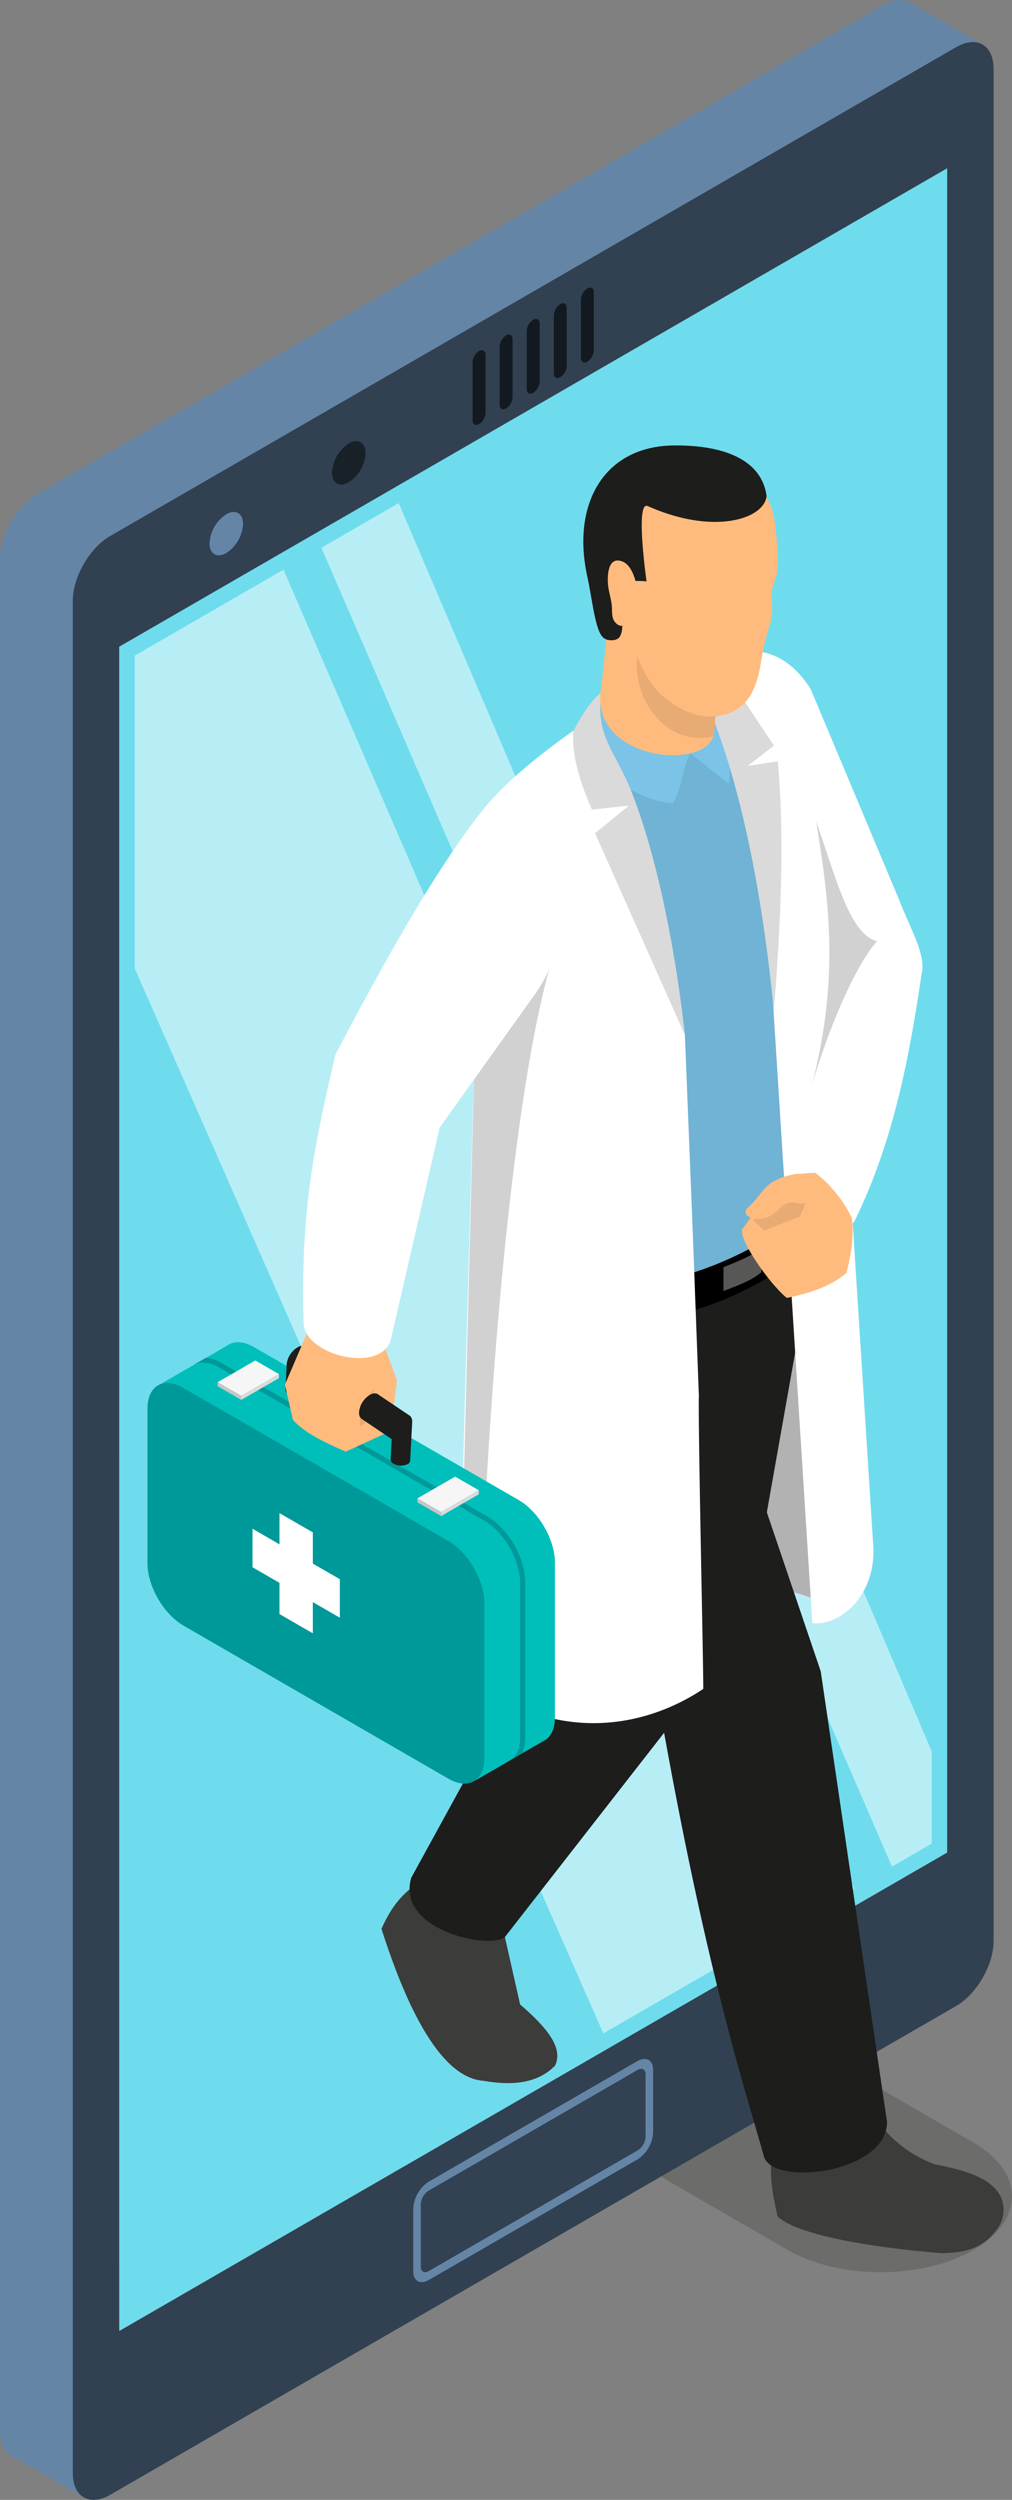 <svg xmlns="http://www.w3.org/2000/svg" viewBox="0 0 254.7 628.57"><rect x="0" y="0" width="254.7" height="628.57" fill="#808080" stroke="none"/><defs><style>.cls-1,.cls-18{opacity:0.2;}.cls-17,.cls-18,.cls-2{fill:#1d1d1b;}.cls-3{fill:#6485a6;}.cls-4{fill:#314151;}.cls-5{fill:#6fdced;}.cls-6,.cls-8{opacity:0.5;}.cls-7{fill:#273340;}.cls-10,.cls-8{fill:#fff;}.cls-9{fill:#b2b2b2;}.cls-11{fill:#3c3c3b;}.cls-12{fill:#575756;}.cls-13{fill:#70b3d4;}.cls-14{fill:#7bc4e8;}.cls-15{fill:#dadada;}.cls-16{fill:#ffbb7d;}.cls-17{opacity:0.1;}.cls-19{fill:#00bfba;}.cls-20{fill:#099;}.cls-21{fill:#f6f6f6;}.cls-22{fill:#c6c6c6;}.cls-23{fill:#382c2d;}.cls-24{fill:#3d5a55;}.cls-25{fill:#4d4d4d;}</style></defs><g id="Capa_2" data-name="Capa 2"><g id="Capa_1-2" data-name="Capa 1"><g class="cls-1"><path class="cls-2" d="M107.17,486.14c-12.91,7.45-12.91,19.54,0,27l91.1,52.6c12.91,7.45,33.84,7.45,46.75,0s12.91-19.54,0-27l-91.09-52.59c-12.92-7.46-33.85-7.46-46.76,0Z"/></g><path class="cls-3" d="M222.3,1.29,9.44,124.19C4.22,127.19,0,134.51,0,140.53V611.26c0,3,1.06,5.12,2.77,6.11s4.07.84,6.67-.66l212.87-122.9c5.21-3,9.44-10.33,9.44-16.35V6.74C231.74.72,227.52-1.72,222.3,1.29Z"/><polygon class="cls-3" points="21.09 627.94 2.77 617.37 228.72 0.48 246.97 11.04 21.09 627.94 21.09 627.94"/><path class="cls-4" d="M240.62,11.87,27.76,134.76c-5.22,3-9.44,10.33-9.44,16.35V621.83c0,3,1.06,5.13,2.77,6.11s4.07.85,6.67-.66L240.63,504.39c5.21-3,9.44-10.33,9.44-16.35V17.32C250.06,11.3,245.84,8.86,240.62,11.87Z"/><polygon class="cls-5" points="30 162.61 30.01 586.11 238.38 465.81 238.38 42.31 30 162.61"/><path class="cls-3" d="M160.48,518.21,107.9,548.56a8.63,8.63,0,0,0-3.89,6.75v15.74c0,2.49,1.74,3.49,3.89,2.25l52.58-30.36a8.61,8.61,0,0,0,3.9-6.74V520.46C164.38,518,162.63,517,160.48,518.21Z"/><path class="cls-6" d="M107.9,550.81a4.34,4.34,0,0,0-2,3.38v15.74c0,1.24.88,1.74,2,1.12l52.58-30.36a4.3,4.3,0,0,0,2-3.37V521.58c0-1.24-.88-1.74-2-1.12Z"/><path class="cls-7" d="M122.19,89.21c0-1-.73-1.46-1.63-.94a3.61,3.61,0,0,0-1.62,2.81V105.7c0,1,.73,1.45,1.62.94a3.59,3.59,0,0,0,1.63-2.81Z"/><path class="cls-7" d="M129,85.27c0-1-.72-1.45-1.62-.93a3.55,3.55,0,0,0-1.62,2.81v14.61c0,1,.72,1.46,1.62.94A3.58,3.58,0,0,0,129,99.89Z"/><path class="cls-7" d="M135.82,81.34c0-1-.73-1.46-1.62-.94a3.59,3.59,0,0,0-1.63,2.81V97.83c0,1,.73,1.45,1.63.94A3.61,3.61,0,0,0,135.82,96Z"/><path class="cls-7" d="M142.63,77.4c0-1-.72-1.45-1.62-.93a3.58,3.58,0,0,0-1.62,2.81V93.89c0,1,.73,1.46,1.62.94A3.62,3.62,0,0,0,142.64,92Z"/><path class="cls-7" d="M149.45,73.47c0-1-.73-1.46-1.62-.94a3.59,3.59,0,0,0-1.63,2.81V90c0,1,.72,1.45,1.62.94a3.61,3.61,0,0,0,1.62-2.82Z"/><path class="cls-6" d="M122.19,89.21c0-1-.73-1.46-1.63-.94a3.61,3.61,0,0,0-1.62,2.81V105.7c0,1,.73,1.45,1.62.94a3.59,3.59,0,0,0,1.63-2.81Z"/><path class="cls-6" d="M129,85.27c0-1-.72-1.45-1.62-.93a3.55,3.55,0,0,0-1.62,2.81v14.61c0,1,.72,1.46,1.62.94A3.58,3.58,0,0,0,129,99.89Z"/><path class="cls-6" d="M135.82,81.34c0-1-.73-1.46-1.62-.94a3.59,3.59,0,0,0-1.63,2.81V97.83c0,1,.73,1.45,1.63.94A3.61,3.61,0,0,0,135.82,96Z"/><path class="cls-6" d="M142.63,77.4c0-1-.72-1.45-1.62-.93a3.58,3.58,0,0,0-1.62,2.81V93.89c0,1,.73,1.46,1.62.94A3.62,3.62,0,0,0,142.64,92Z"/><path class="cls-6" d="M149.45,73.47c0-1-.73-1.46-1.62-.94a3.59,3.59,0,0,0-1.63,2.81V90c0,1,.72,1.45,1.62.94a3.61,3.61,0,0,0,1.62-2.82Z"/><path class="cls-3" d="M61.17,131.75c0-2.7-1.89-3.79-4.22-2.44a9.32,9.32,0,0,0-4.22,7.31c0,2.69,1.89,3.78,4.22,2.43a9.31,9.31,0,0,0,4.22-7.3Z"/><path class="cls-6" d="M92,113.94c0-2.69-1.89-3.78-4.22-2.43a9.32,9.32,0,0,0-4.22,7.31c0,2.69,1.89,3.78,4.22,2.43A9.32,9.32,0,0,0,92,113.94Z"/><polygon class="cls-8" points="151.85 511.27 33.9 243.48 33.9 164.86 71.35 143.24 214.95 474.84 151.85 511.27"/><polygon class="cls-8" points="234.49 463.56 224.49 469.34 80.9 137.73 100.35 126.5 234.49 440.35 234.49 463.56"/><path class="cls-9" d="M210.39,404.33c-25.79-11.9-45.16-5.85-65.16,14.17V329.59h67.32Z"/><path class="cls-10" d="M226.11,225.82,204,173.21C189.67,150.3,158.19,171,187.53,214l22.23,37.5,7.81-1.84,8.59-23.72Z"/><path class="cls-11" d="M137.5,471.76l-10.43,15.29L130.9,504c7.41,6.38,10.77,11.13,8.81,15.37-4.47,4.57-10.91,5.07-18,3.83C109,522.35,100.25,498.07,96,485c2.53-5.74,5.59-9.29,9.66-11.77l10.63-16.43Z"/><path class="cls-11" d="M215.9,511.57l4,20.35a31.19,31.19,0,0,0,15.37,12.28c8.35,1.6,14.18,3.59,16.54,8a8,8,0,0,1-1,8.47c-2.62,3.48-6.09,5.86-13.9,5.86-15.21-1.21-35.83-4.17-41.2-9.22-1.38-5.87-2.47-11.85-.92-18.28l-5.17-21.58Z"/><path class="cls-2" d="M204.45,315.71l-16.57,93.4-60.81,77.94c-3.87,3.23-27.49-1.75-23.56-14.93l46.56-84.81,8.06-70.25,36.71-12Z"/><path class="cls-2" d="M139.84,371.74,167,434.91c11.42,63.39,20.7,90.9,25.25,107.27,2.15,7.72,31,4.27,31-8.63L206.56,420.23,182,347.85c14.37-6.19,22.53-16.33,23.12-42.24-1.68-34.27-68.29-1.27-74.48,18.79C126,341.43,131.55,361.55,139.84,371.74Z"/><path d="M130.76,317c0,.14-.2,7.14,0,9.8,23.15,16.31,71-3.55,75.28-19-.11-3.22.42-6.35,0-10.56C191.76,316.59,148.09,326.77,130.76,317Z"/><path class="cls-12" d="M191.63,319.89c-2.35,2-5.65,3.23-9.55,4.73v-6c3.63-1.45,6.82-2.71,9.55-4.74Z"/><path class="cls-13" d="M206.11,300.07c-12.21,16.83-54.79,32.77-75.39,17.64-4.28-3.15-3-7.09-4.25-16.45q-1.62-15-2.78-27.55c-3-32.74-3.63-53.66-3.18-64.5,0-2.1-.26-2.76-.13-4.1,8.38-9.9,23.38-21.25,35.47-29,16.4-7.39,17.69-6.92,25.91-9.91C214.53,154.34,210.08,294.55,206.11,300.07Z"/><path class="cls-10" d="M177,424.66c-13.57,9.08-34.86,14-56.41-.88-.81-.52-1.61-1.1-2.42-1.73a5.83,5.83,0,0,1-2.57-3.15c-.14-.4-.25-.84-.4-1.35L119.78,252v-.52l.62-46.36c6.56-8.87,18.22-17.56,28.59-24.67,12.54,17.19,19.43,47.61,23.38,79.79L174.32,309l1.57,41.9C175.67,358.94,177,416.56,177,424.66Z"/><path class="cls-10" d="M174.89,167.3c9.05,23.31,17.32,51.13,19.45,81.5l10.11,159.34c7.2.75,16.31-7.33,15.3-19.91L208.84,217.05C205,181.51,197.58,158.5,174.89,167.3Z"/><path class="cls-14" d="M145.6,182.24c-3.2,7.66,15,19.68,23.71,19.68,2.3-3.4,2.32-8.55,4.39-12.5,2.89,2,6.14,5.12,9.71,7.63,3.21-25.12-25.65-33.33-32.12-23C150,176.14,146.53,180,145.6,182.24Z"/><path class="cls-15" d="M151.29,174.09c-1.33,11.47,3.26,14,7.7,25.13,6.84,17.25,11.4,42.47,13.37,61l-22.6-50.72,8.54-6.94-9.32,1c-3-6.82-5.07-13.47-4.73-19.66C145.71,181.12,148.17,176.76,151.29,174.09Z"/><path class="cls-15" d="M173.34,167.15c11.1,20.49,18,52,21.42,87,1.87-22.92,2.67-44.45,1-62.74l-7.54,1.16,6.57-5.09-14.62-21.93Z"/><path class="cls-2" d="M182.13,145c5-4.56,11.77-11.94,10.84-20-1.1-9.47-10.89-13.1-23.3-13-17.79.15-25.86,14.86-21.85,33,1.41,6.35,2.08,15.4,4.82,15.72,4.24.5,2-1.28,5.25-.66Z"/><path class="cls-16" d="M179.57,185.12a3.52,3.52,0,0,0,.13-.43l.72-9.15.21-2.75-27.39-17.68-1.93,17.76C148,190.65,176.48,194.11,179.57,185.12Z"/><path class="cls-17" d="M179.57,185.12a3.52,3.52,0,0,0,.13-.43l.72-9.15-20-10.57C159,176.24,168.19,188,179.57,185.12Z"/><path class="cls-16" d="M194.81,130.22c-1.92-10.92-13.1-14.92-24.94-14.62-16.22.42-20.47,12.27-20.89,24.93.27,5.95,1.93,12.74,3.75,18.61l7.68,5.83s2.21,6.57,6.31,10,9.16,6,14.17,5c5.41-.8,9.12-4.17,10.54-12.94,1.34-8.32,2.42-8.89,2.83-12.69.24-2.15-.18-4.58,0-5.74.19-1.41,1.13-3.34,1.35-4.91C196,140.49,195.37,133.39,194.81,130.22Z"/><path class="cls-2" d="M163,127.24c-3.17-1.41-.28,18.93-.28,18.93s-4.83-.42-6,.57c-2.34,2,1.18,9.68-.63,13.18-.54,1.05-2,1.29-3.5.89-1.38-5.41-3.64-11.47-4.14-17a35.19,35.19,0,0,1,2-16.48c2.12-5.17,6.08-9.73,11.26-11.82,4.69-1.89,10-1.8,14.95-.93,12,2.1,15.12,5.92,16.22,10.52C191.84,130.56,179.5,134.57,163,127.24Z"/><path class="cls-16" d="M156.63,141.17c-3.82-1.45-3.84,4-3.55,6.3.18,1.52.68,3,.87,4.51s-.15,3.36.88,4.51c2.53,2.84,5-2,5.54-3.93C161.08,149.78,159.94,142.42,156.63,141.17Z"/><path class="cls-10" d="M210.76,243.71,199.29,294C196,305.14,212.08,315,215.64,305.84c8.87-18.54,13-38.24,16.34-61.19,1.17-4.64-3.28-11.92-5.82-18.72C216.48,230,214.73,236.72,210.76,243.71Z"/><path class="cls-16" d="M205.21,294.89a31.93,31.93,0,0,1,9.17,11.35c.59,4.42-.14,9.09-1.36,13.86-4.16,3.43-9,5-15,6.25-4-3.19-11.92-14.21-11.25-17.19l8.36-11.62C198.23,295.35,201.41,295,205.21,294.89Z"/><polygon class="cls-17" points="203.48 300.98 201.34 305.83 192.37 309.43 189.59 306.85 193.19 303.32 203.48 300.98"/><path class="cls-16" d="M202.76,295.63a4.56,4.56,0,0,0-3.36-.28,16,16,0,0,0-5.19,2c-2.48,1.69-3.4,4-5.92,6.22a1.8,1.8,0,0,0-.65,1.14c0,.82.89,1.39,1.76,1.6a6.5,6.5,0,0,0,5.27-1.05c1.33-1,2.31-2.57,4-2.85s3.67.8,4.93-.24a3,3,0,0,0,.74-2.45C204.32,298.25,204.15,296.48,202.76,295.63Z"/><path class="cls-18" d="M140.45,236.67c-12.24,33.79-19.17,133.63-19.9,187.11-.81-.52-1.61-1.1-2.42-1.73a5.83,5.83,0,0,1-2.57-3.15L119.78,252Z"/><path class="cls-19" d="M139.67,392.92v38.85c0,2.92-1,5-2.7,5.89-.61.34-2.78,1.59-5.42,3.11L129,442.26c-.49.28-1,.56-1.47.86L125,444.59l-5.38,3.1L102,432.12l-4.9-4.33L63.92,398.48c-5-2.88-9.06-9.91-9.06-15.68l-8.73-19.21-1.29-2.87-5.5-12.1c2.32-1.35,4.41-2.55,6.29-3.63l3-1.73c1.22-.71,2.33-1.33,3.3-1.89,2.89-1.67,4.68-2.71,5.45-3.19,1.64-1.05,4-.95,6.55.54l6.42,3.7,7.47,4.32,8,4.62,22.91,13.23,6.84,3.94,7.47,4.31,7.59,4.38C135.61,380.12,139.67,387.13,139.67,392.92Z"/><path class="cls-20" d="M37.11,354.2v38.85c0,5.78,4.06,12.8,9.06,15.69l66.69,38.5c5,2.89,9.06.55,9.06-5.23V403.16c0-5.77-4.06-12.8-9.06-15.68L91,374.84,68.06,361.61,46.17,349C41.17,346.08,37.11,348.42,37.11,354.2Z"/><path class="cls-20" d="M122.54,381.23l-21.9-12.63L77.73,355.37,55.85,342.73a9.94,9.94,0,0,0-3.93-1.36c-1,.56-2.08,1.18-3.3,1.89a5.2,5.2,0,0,1,2.53-.65,8.32,8.32,0,0,1,4.05,1.24l21.88,12.64L100,369.73l21.9,12.63c5,2.88,9,9.91,9,15.68v38.85c0,2.45-.72,4.3-2,5.37l2.57-1.49a10.46,10.46,0,0,0,.69-3.88V398C132.24,391.76,128,384.37,122.54,381.23Z"/><polygon class="cls-21" points="120.5 374.71 111.02 380.19 105.06 376.75 114.55 371.28 120.5 374.71"/><polygon class="cls-15" points="120.5 375.73 111.02 381.2 111.02 380.19 120.5 374.71 120.5 375.73"/><polygon class="cls-22" points="105.07 377.76 111.02 381.2 111.02 380.19 105.06 376.75 105.07 377.76"/><polygon class="cls-21" points="70.21 345.51 60.72 350.98 54.77 347.55 64.25 342.07 70.21 345.51"/><polygon class="cls-15" points="70.21 346.52 60.72 351.99 60.72 350.98 70.21 345.51 70.21 346.52"/><polygon class="cls-22" points="54.77 348.56 60.72 351.99 60.72 350.98 54.77 347.55 54.77 348.56"/><polygon class="cls-10" points="63.55 384.38 70.34 388.31 70.34 380.46 78.73 385.3 78.73 393.15 85.53 397.07 85.53 406.76 78.73 402.83 78.73 410.68 70.34 405.84 70.34 397.99 63.55 394.07 63.55 384.38"/><path class="cls-2" d="M77.25,340.13l-.5,9.66-4.93-.26.34-6.42a5.62,5.62,0,0,1,1.38-3.18Z"/><path class="cls-23" d="M76.1,348.68a1.07,1.07,0,0,1-.11,2,3.87,3.87,0,0,1-3.49-.19,1.07,1.07,0,0,1,.1-2A3.86,3.86,0,0,1,76.1,348.68Z"/><polygon class="cls-23" points="80.82 350.2 72.94 344.9 76.76 338.57 84.79 343.95 80.82 350.2"/><path class="cls-24" d="M85.51,345.71a5.78,5.78,0,0,1-2.85,4.39c-1.49.76-2.63,0-2.54-1.64a5.83,5.83,0,0,1,2.85-4.4C84.46,343.3,85.6,344,85.51,345.71Z"/><path class="cls-2" d="M77.55,340.36a4.94,4.94,0,0,1-.39,1.59,5.75,5.75,0,0,1-2.46,2.8,2,2,0,0,1-1.73.17,1.79,1.79,0,0,1-.81-1.81,5.62,5.62,0,0,1,1.38-3.18A4.64,4.64,0,0,1,75,338.72a1.89,1.89,0,0,1,1.75-.15A2,2,0,0,1,77.55,340.36Z"/><path class="cls-16" d="M78.2,333.05l-6.49,15.1,2,8.84c2.81,3.18,7.82,5.66,13.33,8l9.59-4.4,2.49-8L95.92,336.2C90.14,331.92,84.25,330.43,78.2,333.05Z"/><path class="cls-17" d="M95.36,347.66l-4.76,5.73v5.33l2.59-1.87c1.24,2,2.38,2.53,3.72,1.87l.26-2.14Z"/><path class="cls-16" d="M90.6,342.62l3.45,6.61v6c0,3,3.56,5.21,4.62,1.66l1.26-9.74-4-10.95Z"/><polygon class="cls-25" points="99.03 362.14 91.16 356.84 94.98 350.51 103 355.89 99.03 362.14"/><path class="cls-25" d="M103.73,357.65a5.79,5.79,0,0,1-2.85,4.39c-1.49.76-2.63,0-2.54-1.64a5.8,5.8,0,0,1,2.85-4.4C102.68,355.24,103.82,356,103.73,357.65Z"/><path class="cls-25" d="M95.77,352.3a5.81,5.81,0,0,1-2.86,4.4c-1.48.75-2.62,0-2.53-1.65a5.74,5.74,0,0,1,2.85-4.39C94.72,349.9,95.86,350.63,95.77,352.3Z"/><polygon class="cls-2" points="99.03 362.14 91.16 356.84 94.98 350.51 103 355.89 99.03 362.14"/><path class="cls-2" d="M103.73,357.65a5.79,5.79,0,0,1-2.85,4.39c-1.49.76-2.63,0-2.54-1.64a5.8,5.8,0,0,1,2.85-4.4C102.68,355.24,103.82,356,103.73,357.65Z"/><path class="cls-2" d="M95.77,352.3a5.81,5.81,0,0,1-2.86,4.4c-1.48.75-2.62,0-2.53-1.65a5.74,5.74,0,0,1,2.85-4.39C94.72,349.9,95.86,350.63,95.77,352.3Z"/><rect class="cls-2" x="96.17" y="359.89" width="9.68" height="4.93" transform="translate(-266.14 444.22) rotate(-86.99)"/><path class="cls-2" d="M102.58,366.2a1.07,1.07,0,0,1-.11,2A3.86,3.86,0,0,1,99,368a1.07,1.07,0,0,1,.11-2A3.86,3.86,0,0,1,102.58,366.2Z"/><path class="cls-10" d="M134.89,249.63l-24.22,33.86L98.31,337.06c-2.82,8.3-21.24,3.77-21.88-4.13-.93-28.35,2.83-45.69,8-67.76,12.6-24.08,24.85-45.68,36-60.13C130.1,198.68,151.67,225.29,134.89,249.63Z"/><path class="cls-18" d="M205.41,206.59c4.69,12.92,8.25,28.4,15.35,30.07-4.69,5-11.48,19.57-16.42,36.13C211.16,246.55,208.84,227.43,205.41,206.59Z"/></g></g></svg>